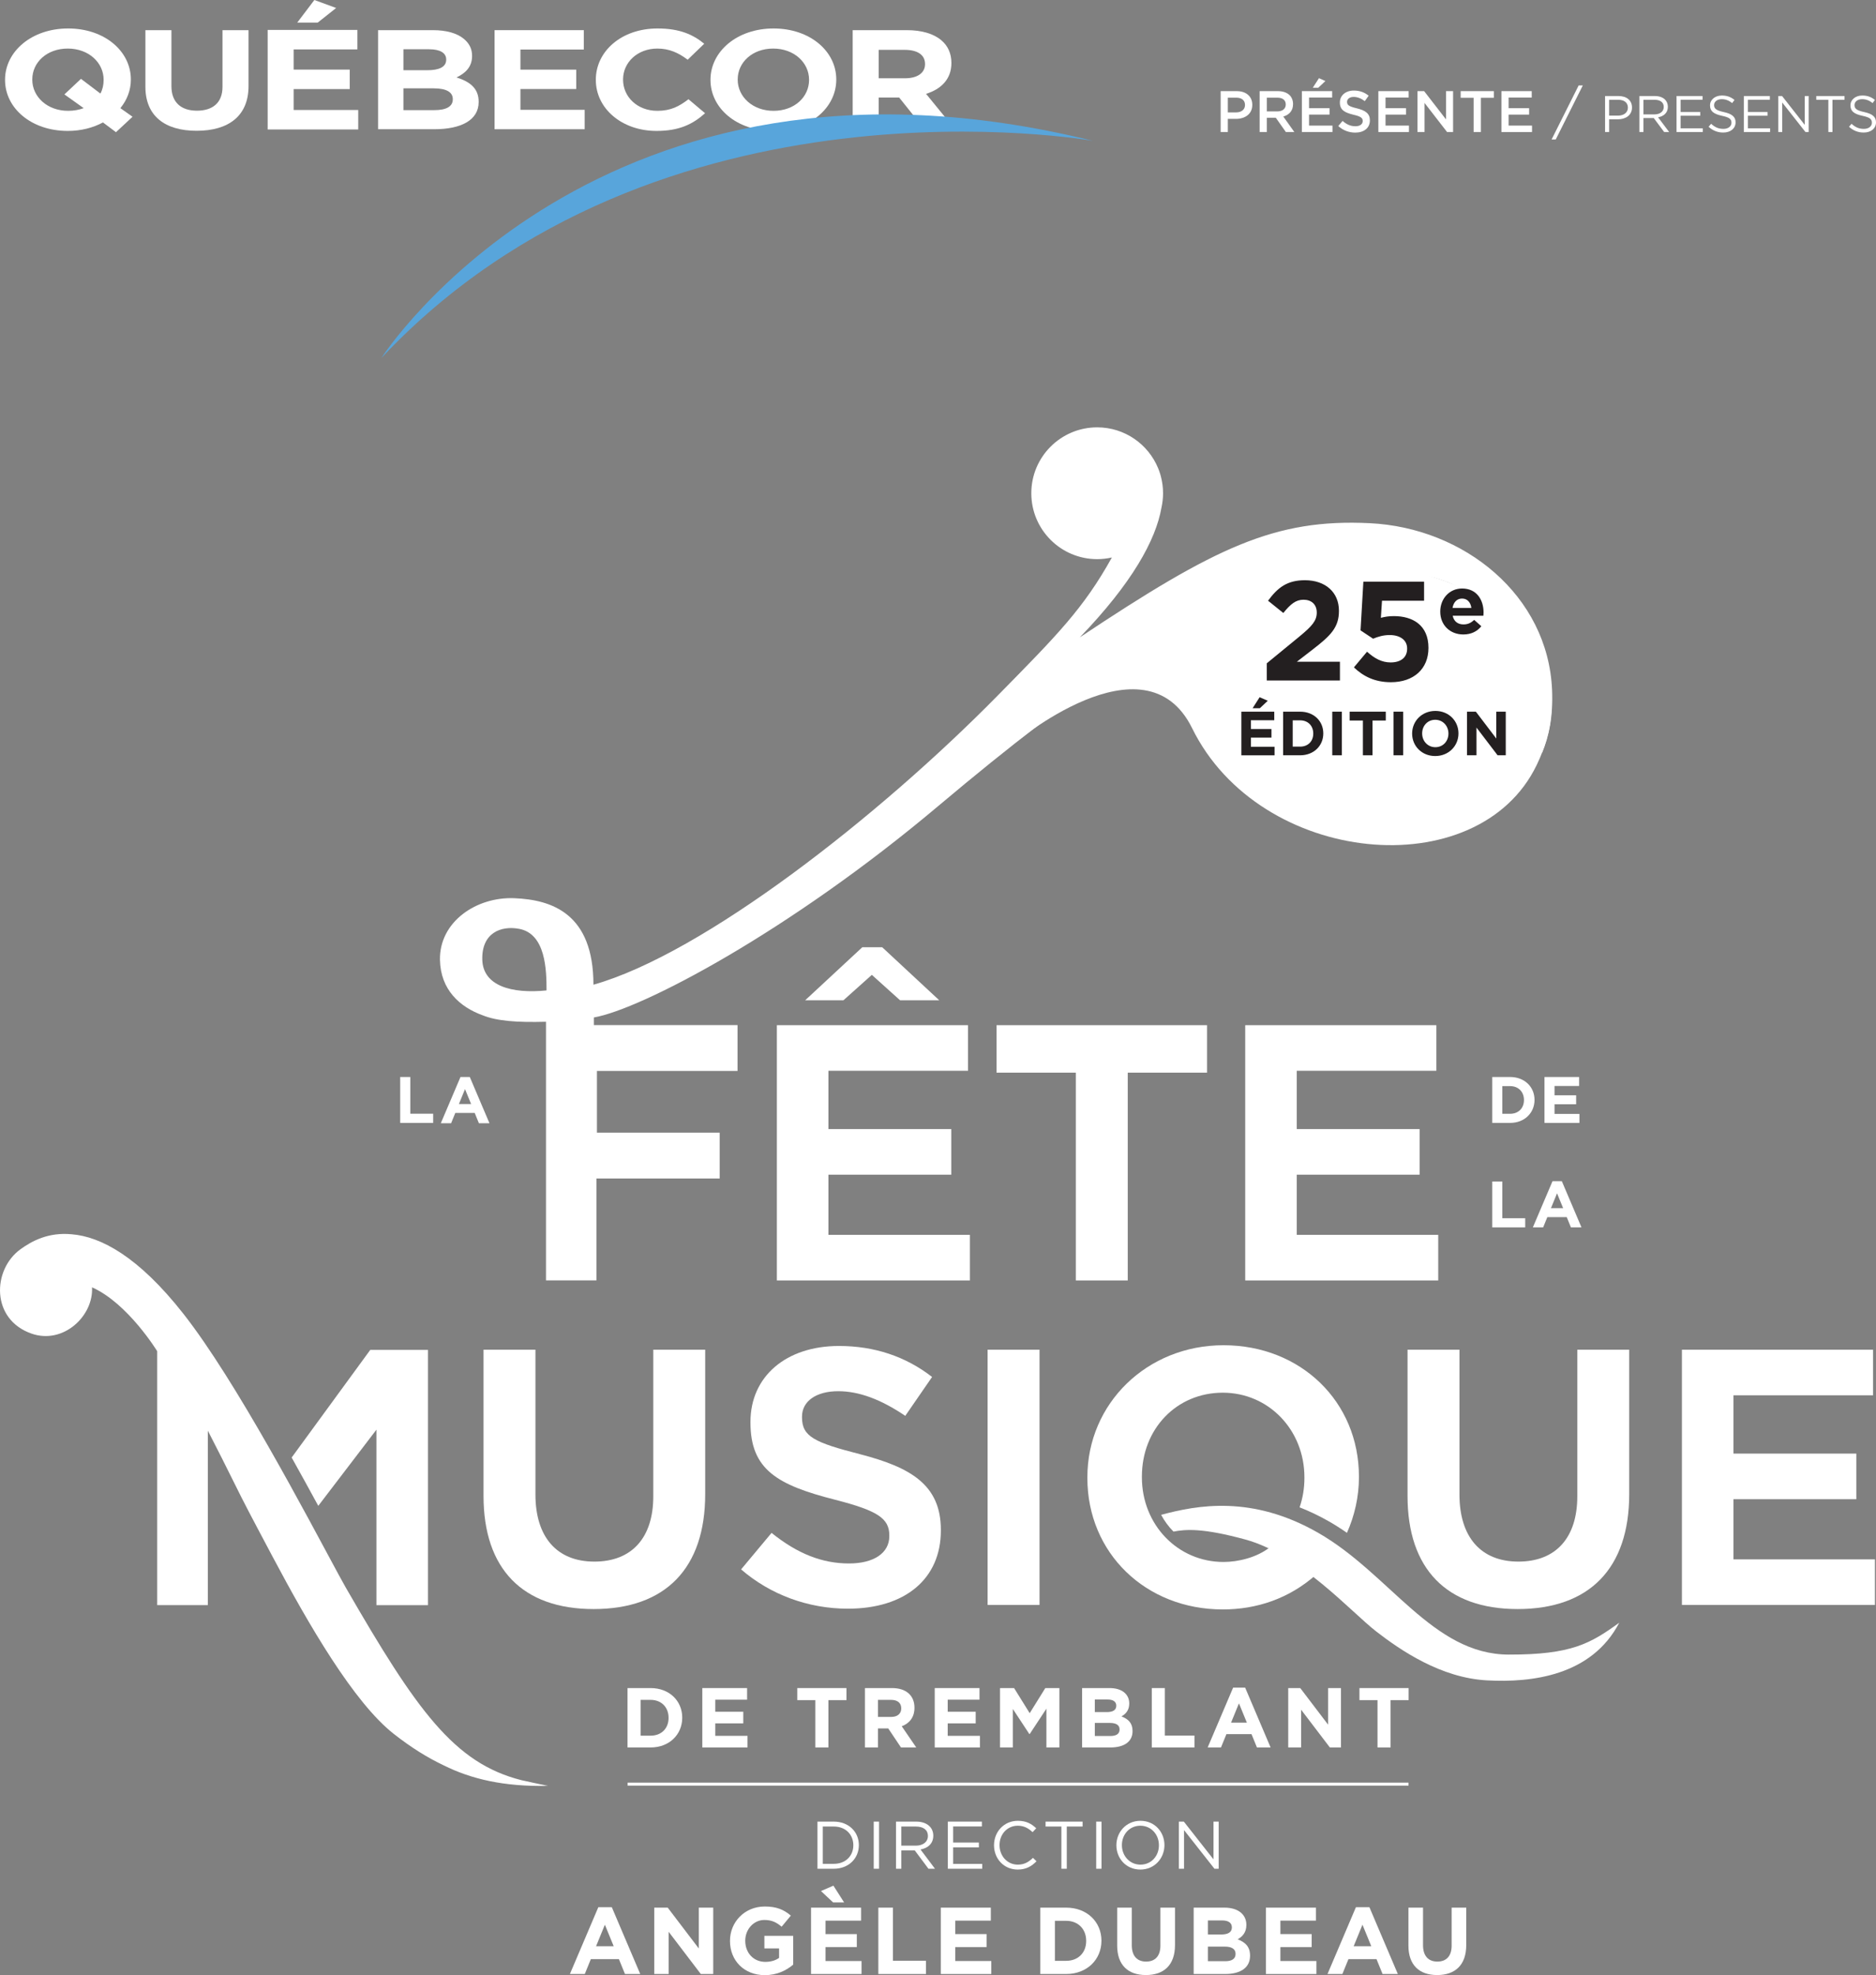 <?xml version="1.0" encoding="UTF-8"?>
<svg id="Calque_1" data-name="Calque 1" xmlns="http://www.w3.org/2000/svg" viewBox="0 0 451.705 475.41">
  <rect x="0" y="0" width="451.705" height="475.41" fill="#808080" stroke="none"/>
  <defs>
    <style>
      .cls-1 {
        fill: #231f20;
      }

      .cls-2 {
        fill: #fff;
      }

      .cls-3 {
        fill: #58a5db;
      }
    </style>
  </defs>
  <polygon class="cls-2" points="199.468 282.742 229.048 282.742 229.048 271.766 199.468 271.766 199.468 257.733 233.083 257.733 233.083 246.757 187.057 246.757 187.057 308.199 233.53 308.199 233.53 297.223 199.468 297.223 199.468 282.742"/>
  <polygon class="cls-2" points="216.719 240.761 226.15 240.761 212.413 227.994 207.629 227.994 193.872 240.761 203.084 240.761 209.921 234.647 216.719 240.761"/>
  <polygon class="cls-2" points="239.946 258.181 259.038 258.181 259.038 308.199 271.538 308.199 271.538 258.181 290.631 258.181 290.631 246.757 239.946 246.757 239.946 258.181"/>
  <polygon class="cls-2" points="312.235 282.742 341.816 282.742 341.816 271.766 312.235 271.766 312.235 257.733 345.849 257.733 345.849 246.757 299.825 246.757 299.825 308.199 346.297 308.199 346.297 297.223 312.235 297.223 312.235 282.742"/>
  <polygon class="cls-2" points="98.791 259.229 96.36 259.229 96.36 270.278 104.3 270.278 104.3 268.068 98.791 268.068 98.791 259.229"/>
  <path class="cls-2" d="M110.876,259.229l-4.737,11.128h2.479l1.01-2.478h4.672l1.01,2.478h2.542l-4.735-11.128h-2.241ZM110.497,265.733l1.469-3.584,1.468,3.584h-2.936Z"/>
  <path class="cls-2" d="M359.301,259.229v11.049h4.309c3.473,0,5.873-2.415,5.873-5.525v-.031c0-3.11-2.4-5.493-5.873-5.493h-4.309ZM366.941,264.753v.032c0,1.958-1.341,3.3-3.331,3.3h-1.878v-6.661h1.878c1.99,0,3.331,1.373,3.331,3.33Z"/>
  <polygon class="cls-2" points="374.298 268.115 374.298 265.795 379.506 265.795 379.506 263.633 374.298 263.633 374.298 261.391 380.217 261.391 380.217 259.229 371.883 259.229 371.883 270.278 380.296 270.278 380.296 268.115 374.298 268.115"/>
  <polygon class="cls-2" points="361.732 284.382 359.301 284.382 359.301 295.431 367.24 295.431 367.24 293.221 361.732 293.221 361.732 284.382"/>
  <path class="cls-2" d="M373.817,284.303l-4.737,11.128h2.479l1.01-2.478h4.672l1.01,2.478h2.542l-4.735-11.128h-2.241ZM373.438,290.807l1.469-3.584,1.468,3.584h-2.936Z"/>
  <path class="cls-2" d="M157.299,360.159c0,9.985-5.171,15.712-14.188,15.712s-14.188-5.891-14.188-16.16v-34.844h-12.499v35.203c0,17.556,9.413,27.224,26.507,27.224,17.324,0,26.866-9.827,26.866-27.673v-34.755h-12.499v35.292Z"/>
  <path class="cls-2" d="M207.129,350.033c-11.034-2.827-14.022-4.251-14.022-8.878v-.178c0-3.717,3.422-6.12,8.719-6.12,4.965,0,10.251,1.942,16.146,5.932l6.455-9.36c-6.376-4.951-13.917-7.459-22.422-7.459-12.746,0-21.309,7.339-21.309,18.262v.178c0,11.366,6.548,15.039,20.305,18.551,10.308,2.643,13.129,4.493,13.129,8.609v.18c0,4.051-3.719,6.568-9.705,6.568-6.47,0-12.41-2.342-18.647-7.358l-7.337,8.786c7.065,6.103,16.172,9.458,25.715,9.458,13.807,0,22.385-7.204,22.385-18.8v-.178c0-10.938-7.428-15.071-19.412-18.193Z"/>
  <rect class="cls-2" x="237.798" y="324.866" width="12.5" height="61.441"/>
  <path class="cls-2" d="M365.418,387.294c17.324,0,26.866-9.827,26.866-27.673v-34.755h-12.5v35.292c0,9.985-5.171,15.712-14.187,15.712s-14.188-5.891-14.188-16.16v-34.844h-12.5v35.203c0,17.556,9.414,27.224,26.508,27.224Z"/>
  <polygon class="cls-2" points="417.386 375.333 417.386 360.852 446.966 360.852 446.966 349.875 417.386 349.875 417.386 335.843 451.001 335.843 451.001 324.866 404.976 324.866 404.976 386.308 451.448 386.308 451.448 375.333 417.386 375.333"/>
  <g>
    <path class="cls-2" d="M156.67,420.607h-5.575v-14.295h5.575c4.493,0,7.597,3.084,7.597,7.106v.041c0,4.023-3.105,7.147-7.597,7.147ZM160.979,413.459c0-2.533-1.736-4.309-4.309-4.309h-2.43v8.618h2.43c2.573,0,4.309-1.736,4.309-4.268v-.041Z"/>
    <path class="cls-2" d="M169.102,420.607v-14.295h10.783v2.798h-7.658v2.9h6.739v2.798h-6.739v3.002h7.76v2.798h-10.885Z"/>
    <path class="cls-2" d="M199.463,409.212v11.395h-3.145v-11.395h-4.35v-2.9h11.845v2.9h-4.35Z"/>
    <path class="cls-2" d="M216.939,420.607l-3.063-4.575h-2.471v4.575h-3.145v-14.295h6.535c3.369,0,5.391,1.777,5.391,4.717v.041c0,2.308-1.246,3.758-3.063,4.432l3.492,5.105h-3.676ZM217.001,411.192c0-1.348-.94-2.042-2.471-2.042h-3.125v4.105h3.186c1.532,0,2.41-.816,2.41-2.022v-.041Z"/>
    <path class="cls-2" d="M225.063,420.607v-14.295h10.783v2.798h-7.658v2.9h6.74v2.798h-6.74v3.002h7.761v2.798h-10.885Z"/>
    <path class="cls-2" d="M251.954,420.607v-9.333l-4.023,6.106h-.082l-3.982-6.045v9.272h-3.084v-14.295h3.39l3.758,6.044,3.758-6.044h3.39v14.295h-3.124Z"/>
    <path class="cls-2" d="M267.347,420.607h-6.801v-14.295h6.637c2.92,0,4.717,1.45,4.717,3.696v.041c0,1.613-.858,2.512-1.879,3.084,1.654.633,2.675,1.593,2.675,3.512v.041c0,2.614-2.123,3.921-5.35,3.921ZM268.776,410.539c0-.94-.735-1.47-2.062-1.47h-3.104v3.022h2.9c1.388,0,2.266-.449,2.266-1.511v-.041ZM269.573,416.257c0-.96-.715-1.552-2.328-1.552h-3.635v3.145h3.737c1.388,0,2.226-.49,2.226-1.552v-.041Z"/>
    <path class="cls-2" d="M277.329,420.607v-14.295h3.145v11.436h7.128v2.859h-10.272Z"/>
    <path class="cls-2" d="M302.648,420.607l-1.307-3.206h-6.045l-1.307,3.206h-3.206l6.127-14.397h2.9l6.126,14.397h-3.288ZM298.318,409.988l-1.899,4.636h3.798l-1.899-4.636Z"/>
    <path class="cls-2" d="M320.205,420.607l-6.923-9.088v9.088h-3.104v-14.295h2.9l6.698,8.801v-8.801h3.104v14.295h-2.675Z"/>
    <path class="cls-2" d="M334.822,409.212v11.395h-3.145v-11.395h-4.35v-2.9h11.844v2.9h-4.35Z"/>
  </g>
  <rect class="cls-2" x="151.117" y="429.075" width="188.032" height=".718"/>
  <g>
    <path class="cls-2" d="M200.768,449.8h-3.938v-11.345h3.938c3.565,0,6.029,2.447,6.029,5.656s-2.464,5.689-6.029,5.689ZM200.768,439.638h-2.658v8.979h2.658c2.868,0,4.7-1.945,4.7-4.474s-1.832-4.505-4.7-4.505Z"/>
    <path class="cls-2" d="M211.658,438.455v11.345h-1.281v-11.345h1.281Z"/>
    <path class="cls-2" d="M223.554,449.8l-3.29-4.408h-3.241v4.408h-1.28v-11.345h4.878c2.496,0,4.1,1.345,4.1,3.387,0,1.897-1.296,2.998-3.079,3.323l3.484,4.636h-1.572ZM220.524,439.638h-3.501v4.603h3.485c1.702,0,2.917-.875,2.917-2.35,0-1.41-1.07-2.253-2.901-2.253Z"/>
    <path class="cls-2" d="M236.422,439.622h-6.92v3.873h6.191v1.167h-6.191v3.971h7.001v1.167h-8.282v-11.345h8.201v1.167Z"/>
    <path class="cls-2" d="M245.028,449.994c-3.274,0-5.689-2.577-5.689-5.851,0-3.241,2.399-5.883,5.738-5.883,2.058,0,3.29.729,4.424,1.799l-.875.94c-.956-.908-2.026-1.556-3.565-1.556-2.513,0-4.393,2.026-4.393,4.668s1.896,4.7,4.393,4.7c1.556,0,2.576-.599,3.663-1.636l.843.827c-1.183,1.199-2.48,1.993-4.538,1.993Z"/>
    <path class="cls-2" d="M256.859,449.8h-1.297v-10.162h-3.809v-1.183h8.914v1.183h-3.808v10.162Z"/>
    <path class="cls-2" d="M265.221,438.455v11.345h-1.28v-11.345h1.28Z"/>
    <path class="cls-2" d="M274.573,449.994c-3.452,0-5.77-2.707-5.77-5.851s2.35-5.883,5.802-5.883,5.77,2.707,5.77,5.851-2.35,5.884-5.802,5.884ZM274.573,439.443c-2.593,0-4.441,2.075-4.441,4.668s1.88,4.7,4.473,4.7,4.441-2.075,4.441-4.668-1.88-4.7-4.473-4.7Z"/>
    <path class="cls-2" d="M292.19,438.455h1.248v11.345h-1.021l-7.326-9.303v9.303h-1.248v-11.345h1.2l7.148,9.092v-9.092Z"/>
  </g>
  <g>
    <path class="cls-2" d="M150.481,475.136l-1.46-3.583h-6.755l-1.46,3.583h-3.583l6.846-16.088h3.24l6.846,16.088h-3.674ZM145.643,463.27l-2.122,5.18h4.245l-2.123-5.18Z"/>
    <path class="cls-2" d="M168.739,475.136l-7.736-10.155v10.155h-3.468v-15.974h3.24l7.485,9.836v-9.836h3.468v15.974h-2.989Z"/>
    <path class="cls-2" d="M184.166,475.41c-4.975,0-8.398-3.491-8.398-8.216v-.046c0-4.541,3.537-8.26,8.375-8.26,2.875,0,4.609.776,6.275,2.191l-2.213,2.669c-1.233-1.027-2.328-1.62-4.176-1.62-2.556,0-4.587,2.259-4.587,4.975v.046c0,2.921,2.008,5.066,4.838,5.066,1.278,0,2.419-.32,3.308-.959v-2.282h-3.537v-3.035h6.937v6.937c-1.643,1.392-3.902,2.533-6.823,2.533Z"/>
    <path class="cls-2" d="M195.282,475.136v-15.974h12.049v3.126h-8.558v3.241h7.53v3.126h-7.53v3.355h8.671v3.126h-12.162ZM200.599,457.906l-2.921-2.738,2.989-1.301,2.579,4.039h-2.647Z"/>
    <path class="cls-2" d="M211.485,475.136v-15.974h3.515v12.779h7.964v3.195h-11.478Z"/>
    <path class="cls-2" d="M226.524,475.136v-15.974h12.049v3.126h-8.558v3.241h7.531v3.126h-7.531v3.355h8.672v3.126h-12.163Z"/>
    <path class="cls-2" d="M256.717,475.136h-6.23v-15.974h6.23c5.021,0,8.489,3.446,8.489,7.942v.046c0,4.496-3.468,7.987-8.489,7.987ZM261.531,467.148c0-2.83-1.939-4.815-4.815-4.815h-2.716v9.63h2.716c2.875,0,4.815-1.94,4.815-4.77v-.046Z"/>
    <path class="cls-2" d="M275.911,475.386c-4.29,0-6.915-2.396-6.915-7.097v-9.128h3.515v9.037c0,2.601,1.301,3.948,3.446,3.948s3.446-1.301,3.446-3.833v-9.151h3.514v9.014c0,4.838-2.716,7.211-7.005,7.211Z"/>
    <path class="cls-2" d="M295.012,475.136h-7.6v-15.974h7.417c3.263,0,5.271,1.62,5.271,4.131v.046c0,1.803-.959,2.807-2.1,3.446,1.849.708,2.99,1.78,2.99,3.925v.046c0,2.921-2.374,4.381-5.979,4.381ZM296.609,463.886c0-1.05-.821-1.643-2.305-1.643h-3.468v3.377h3.241c1.552,0,2.533-.502,2.533-1.688v-.046ZM297.499,470.275c0-1.072-.799-1.734-2.601-1.734h-4.062v3.515h4.176c1.552,0,2.487-.547,2.487-1.734v-.046Z"/>
    <path class="cls-2" d="M304.803,475.136v-15.974h12.049v3.126h-8.558v3.241h7.531v3.126h-7.531v3.355h8.672v3.126h-12.163Z"/>
    <path class="cls-2" d="M332.896,475.136l-1.46-3.583h-6.754l-1.46,3.583h-3.583l6.845-16.088h3.241l6.846,16.088h-3.674ZM328.058,463.27l-2.122,5.18h4.244l-2.122-5.18Z"/>
    <path class="cls-2" d="M346.038,475.386c-4.29,0-6.915-2.396-6.915-7.097v-9.128h3.515v9.037c0,2.601,1.301,3.948,3.446,3.948s3.446-1.301,3.446-3.833v-9.151h3.514v9.014c0,4.838-2.716,7.211-7.005,7.211Z"/>
  </g>
  <path class="cls-2" d="M363.26,398.254c-18.338-.039-28.639-19.469-45.903-29.334-15.887-9.078-28.986-6.669-37.782-4.305.803,1.497,1.809,2.854,2.981,4.036,2.932-.57,7.062-.894,17.332,1.914,13.153,3.597,25.484,17.469,31.445,22.093,5.96,4.624,15.62,11.178,26.615,11.794,10.877.61,25.278-1.107,31.94-13.877-6.93,5.024-11.521,7.712-26.628,7.68Z"/>
  <path class="cls-2" d="M294.603,375.959c-11.022,0-19.656-8.949-19.656-20.373v-.178c0-11.513,8.372-20.193,19.476-20.193,11.022,0,19.656,8.948,19.656,20.372v.181c0,2.442-.395,4.806-1.158,7.048,2.306.895,4.683,2.017,7.127,3.414,1.472.841,2.89,1.756,4.27,2.718,1.852-4.11,2.889-8.761,2.889-13.36v-.178c0-18.025-14.017-31.617-32.604-31.617-18.383,0-32.783,13.966-32.783,31.795v.181c0,18.025,14.016,31.617,32.603,31.617,8.128,0,15.971-2.578,22.519-8.412l-11.271-6.489c-3.081,2.407-7.555,3.476-11.068,3.476Z"/>
  <path class="cls-2" d="M131.944,429.856c-2.445-.507-4.58-.969-6.454-1.39-16.123-4.114-25.092-16.633-42.241-46.354-.583-1.033-1.133-2.027-1.63-2.946-7.894-14.592-24.758-46.765-37.436-62.911-10.872-13.847-19.932-18.595-26.897-19.166-5.609-.553-9.627,1.616-12.378,3.615-6.767,4.916-7.145,16.905,2.73,20.306,7.628,2.627,14.898-4.266,14.519-11.155,8.629,3.82,15.688,15.37,15.688,15.37v61.117h12.2v-41.981l3.396,6.655c4.502,9.065,5.298,10.659,8.545,16.792.71,1.374,1.423,2.718,2.138,4.032.458.863.956,1.801,1.5,2.826,8.744,16.482,19.583,35.137,29.183,42.673,4.166,3.27,8.114,5.727,11.995,7.56,6.625,3.308,14.498,5.168,25.143,4.955Z"/>
  <path class="cls-2" d="M76.572,362.337c.022.036.044.073.067.109l13.999-18.329v42.238h12.411v-61.443h-13.896l-18.929,25.911c2.234,3.986,4.371,7.876,6.348,11.514Z"/>
  <path class="cls-2" d="M225.815,194.089c36.359-30.618,55.287-41.79,70.742-48.414,2.418-1.036,5.005-2.01,7.709-2.883,12.597-4.268,37.763-10.153,52.026,1.866,13.246,11.162,15.541,21.958,14.967,36.629,1.716-3.959,2.719-8.962,2.447-15.251-.981-22.691-21.097-39.004-43.91-40.108-22.814-1.104-37.164,5.765-69.79,27.475,12.561-13.029,18.302-23.411,19.654-31.233.246-1.11.381-2.264.381-3.448,0-1.41-.186-2.777-.532-4.078-.054-.211-.114-.418-.177-.622-.003-.009-.006-.019-.009-.028-.074-.241-.154-.477-.24-.709-.008-.022-.017-.044-.025-.066-.069-.183-.138-.367-.214-.544-2.378-5.759-8.047-9.813-14.664-9.813-8.76,0-15.861,7.101-15.861,15.861s7.101,15.861,15.861,15.861c1.218,0,2.402-.142,3.541-.402-6.87,12.366-13.295,18.799-27.462,33.204-28.644,29.125-70.879,62.15-97.372,69.632,0-17.049-9.897-20.464-19.089-20.825-9.15-.359-18.039,5.72-17.864,14.848.138,7.193,4.783,11.36,10.301,13.346,3.414,1.374,8.225,1.74,15.23,1.549v62.248h12.143v-24.523h29.682v-11.039h-29.56v-14.841h33.853v-11.039h-34.588v-1.84c11.407-1.963,46.899-20.564,82.821-50.813ZM131.597,238.391c-8.463.859-15.289-1.125-15.47-7.368-.188-6.508,4.528-8.285,8.895-7.452,6.383,1.217,6.574,9.912,6.574,14.82Z"/>
  <g>
    <path class="cls-2" d="M293.91,21.935h3.88c2.292,0,3.74,1.308,3.74,3.29v.028c0,2.208-1.772,3.36-3.937,3.36h-1.955v3.163h-1.729v-9.842ZM297.649,27.053c1.308,0,2.123-.731,2.123-1.758v-.028c0-1.153-.83-1.758-2.123-1.758h-2.011v3.543h2.011Z"/>
    <path class="cls-2" d="M303.3,21.935h4.386c1.238,0,2.208.366,2.84.984.52.534.815,1.265.815,2.123v.028c0,1.617-.97,2.587-2.348,2.981l2.657,3.726h-2.039l-2.418-3.43h-2.165v3.43h-1.729v-9.842ZM307.561,26.814c1.237,0,2.025-.647,2.025-1.645v-.028c0-1.054-.76-1.631-2.039-1.631h-2.517v3.304h2.531Z"/>
    <path class="cls-2" d="M313.464,21.935h7.297v1.547h-5.568v2.559h4.935v1.547h-4.935v2.643h5.638v1.547h-7.367v-9.842ZM317.583,18.814l1.547.689-1.716,1.617h-1.322l1.491-2.306Z"/>
    <path class="cls-2" d="M322.223,30.343l1.04-1.237c.943.816,1.884,1.28,3.107,1.28,1.069,0,1.744-.492,1.744-1.237v-.028c0-.703-.394-1.082-2.222-1.504-2.095-.506-3.276-1.125-3.276-2.938v-.028c0-1.687,1.407-2.854,3.36-2.854,1.435,0,2.573.436,3.571,1.237l-.928,1.308c-.886-.661-1.772-1.012-2.671-1.012-1.012,0-1.603.52-1.603,1.167v.028c0,.759.45,1.096,2.334,1.546,2.081.506,3.164,1.251,3.164,2.882v.028c0,1.842-1.449,2.938-3.515,2.938-1.505,0-2.924-.52-4.105-1.575Z"/>
    <path class="cls-2" d="M331.881,21.935h7.297v1.547h-5.568v2.559h4.935v1.547h-4.935v2.643h5.638v1.547h-7.367v-9.842Z"/>
    <path class="cls-2" d="M341.299,21.935h1.603l5.272,6.805v-6.805h1.702v9.842h-1.449l-5.427-7.002v7.002h-1.701v-9.842Z"/>
    <path class="cls-2" d="M354.823,23.538h-3.121v-1.603h7.986v1.603h-3.121v8.239h-1.744v-8.239Z"/>
    <path class="cls-2" d="M361.515,21.935h7.297v1.547h-5.568v2.559h4.935v1.547h-4.935v2.643h5.638v1.547h-7.367v-9.842Z"/>
    <path class="cls-2" d="M380.115,20.557h.998l-6.524,13.02h-.998l6.524-13.02Z"/>
    <path class="cls-2" d="M386.47,23.115h3.242c1.955,0,3.242,1.04,3.242,2.747v.025c0,1.868-1.559,2.834-3.403,2.834h-2.103v3.056h-.978v-8.662ZM389.587,27.83c1.435,0,2.376-.767,2.376-1.905v-.025c0-1.238-.928-1.881-2.326-1.881h-2.19v3.811h2.14Z"/>
    <path class="cls-2" d="M394.733,23.115h3.725c1.064,0,1.917.322,2.462.866.42.421.669,1.027.669,1.708v.025c0,1.435-.99,2.277-2.351,2.524l2.66,3.539h-1.2l-2.512-3.366h-2.475v3.366h-.978v-8.662ZM398.371,27.533c1.299,0,2.227-.668,2.227-1.782v-.025c0-1.064-.816-1.708-2.215-1.708h-2.673v3.514h2.66Z"/>
    <path class="cls-2" d="M403.678,23.115h6.261v.891h-5.283v2.957h4.727v.891h-4.727v3.032h5.345v.891h-6.323v-8.662Z"/>
    <path class="cls-2" d="M411.398,30.515l.606-.718c.903.817,1.77,1.225,2.969,1.225,1.163,0,1.931-.619,1.931-1.472v-.025c0-.804-.433-1.262-2.252-1.645-1.992-.433-2.908-1.077-2.908-2.5v-.025c0-1.361,1.2-2.363,2.846-2.363,1.262,0,2.165.359,3.044,1.064l-.57.755c-.804-.656-1.608-.94-2.499-.94-1.126,0-1.844.619-1.844,1.398v.025c0,.817.446,1.274,2.351,1.683,1.93.42,2.821,1.126,2.821,2.45v.025c0,1.485-1.237,2.45-2.957,2.45-1.373,0-2.499-.458-3.538-1.386Z"/>
    <path class="cls-2" d="M419.884,23.115h6.261v.891h-5.283v2.957h4.726v.891h-4.726v3.032h5.345v.891h-6.323v-8.662Z"/>
    <path class="cls-2" d="M428.173,23.115h.916l5.456,6.942v-6.942h.952v8.662h-.779l-5.593-7.102v7.102h-.952v-8.662Z"/>
    <path class="cls-2" d="M440.234,24.019h-2.908v-.903h6.805v.903h-2.908v7.758h-.99v-7.758Z"/>
    <path class="cls-2" d="M445.209,30.515l.606-.718c.903.817,1.77,1.225,2.969,1.225,1.163,0,1.931-.619,1.931-1.472v-.025c0-.804-.433-1.262-2.252-1.645-1.992-.433-2.908-1.077-2.908-2.5v-.025c0-1.361,1.2-2.363,2.846-2.363,1.262,0,2.165.359,3.044,1.064l-.57.755c-.804-.656-1.608-.94-2.499-.94-1.126,0-1.844.619-1.844,1.398v.025c0,.817.446,1.274,2.351,1.683,1.93.42,2.821,1.126,2.821,2.45v.025c0,1.485-1.237,2.45-2.957,2.45-1.373,0-2.499-.458-3.538-1.386Z"/>
  </g>
  <polygon class="cls-2" points="64.448 7.201 86.051 7.201 86.051 11.891 70.708 11.891 70.708 16.753 84.21 16.753 84.21 21.441 70.708 21.441 70.708 26.475 86.256 26.475 86.256 31.165 64.448 31.165 64.448 7.201"/>
  <polygon class="cls-2" points="75.692 0 80.935 1.922 76.496 5.443 71.569 5.443 75.692 0"/>
  <path class="cls-2" d="M194.805,19.249v-.067c0-4.089-3.585-7.492-8.631-7.492s-8.549,3.339-8.549,7.424v.068c0,4.089,3.58,7.494,8.628,7.494s8.552-3.339,8.552-7.427M171.071,19.249v-.067c0-6.779,6.39-12.329,15.181-12.329s15.106,5.484,15.106,12.261v.068c0,6.778-6.391,12.331-15.185,12.331s-15.102-5.482-15.102-12.265"/>
  <path class="cls-2" d="M217.926,18.841c3.052,0,4.805-1.358,4.805-3.371v-.07c0-2.246-1.874-3.403-4.925-3.403h-6.228v6.845h6.348M205.31,7.26h13.026c3.623,0,6.429.85,8.306,2.42,1.586,1.326,2.44,3.198,2.44,5.448v.067c0,3.85-2.485,6.271-6.106,7.393l6.959,8.518h-7.326l-6.108-7.629h-4.924v7.629h-6.268V7.26Z"/>
  <path class="cls-2" d="M20.15,26.031l-4.643-3.305,3.991-3.75,4.679,3.544c.528-.988.772-2.079.772-3.272v-.067c0-4.089-3.577-7.492-8.631-7.492s-8.545,3.339-8.545,7.424v.068c0,4.089,3.579,7.494,8.631,7.494,1.383,0,2.646-.239,3.747-.645M24.788,29.47c-2.4,1.294-5.291,2.043-8.471,2.043-8.79,0-15.102-5.482-15.102-12.265v-.067c0-6.779,6.393-12.329,15.188-12.329s15.103,5.484,15.103,12.261v.068c0,2.487-.895,4.871-2.525,6.849l2.933,2.072-3.988,3.716-3.137-2.349Z"/>
  <path class="cls-2" d="M35.008,20.885V7.26h6.268v13.489c0,3.886,2.321,5.893,6.145,5.893s6.15-1.944,6.15-5.72V7.26h6.271v13.456c0,7.224-4.846,10.765-12.497,10.765s-12.336-3.577-12.336-10.595"/>
  <path class="cls-2" d="M104.584,26.509c2.772,0,4.441-.821,4.441-2.591v-.073c0-1.597-1.425-2.582-4.638-2.582h-7.251v5.246h7.448M102.918,16.901c2.769,0,4.518-.752,4.518-2.524v-.067c0-1.565-1.466-2.452-4.113-2.452h-6.187v5.042h5.782ZM91.032,7.26h13.231c3.255,0,5.822.746,7.448,2.114,1.303,1.089,1.956,2.415,1.956,4.048v.074c0,2.687-1.711,4.186-3.747,5.137,3.299,1.061,5.332,2.657,5.332,5.861v.067c0,4.364-4.232,6.544-10.668,6.544h-13.552V7.26Z"/>
  <polygon class="cls-2" points="119.082 7.26 140.574 7.26 140.574 11.923 125.311 11.923 125.311 16.764 138.744 16.764 138.744 21.428 125.311 21.428 125.311 26.436 140.78 26.436 140.78 31.105 119.082 31.105 119.082 7.26"/>
  <path class="cls-2" d="M143.463,19.249v-.067c0-6.779,6.107-12.329,14.866-12.329,5.371,0,8.586,1.499,11.233,3.676l-3.988,3.849c-2.2-1.668-4.437-2.688-7.287-2.688-4.805,0-8.267,3.339-8.267,7.424v.068c0,4.089,3.382,7.494,8.267,7.494,3.258,0,5.248-1.089,7.487-2.79l3.991,3.369c-2.932,2.623-6.186,4.259-11.684,4.259-8.385,0-14.617-5.418-14.617-12.265"/>
  <path class="cls-3" d="M91.829,86.168S144.168,4.541,263.207,33.913c0,0-104.698-18.708-171.378,52.255"/>
  <path class="cls-2" d="M369.994,184.16c-14.136,29.254-66.633,24.318-82.953-8.884-11.388-23.168-43.194,3.927-43.194,3.927,0,0,26.681-29.962,53.011-39.071,41.427-14.333,90.578,7.932,73.136,44.029Z"/>
  <g>
    <path class="cls-1" d="M305.018,159.65l7.921-6.494c2.958-2.447,4.113-3.74,4.113-5.711,0-2.006-1.325-3.094-3.195-3.094-1.836,0-3.094,1.02-4.861,3.195l-3.672-2.957c2.346-3.195,4.624-4.93,8.873-4.93,4.93,0,8.193,2.889,8.193,7.344v.066c0,3.979-2.04,5.949-6.256,9.213l-3.875,2.992h10.369v4.521h-17.61v-4.146Z"/>
    <path class="cls-1" d="M325.995,160.634l3.162-3.773c1.802,1.633,3.569,2.584,5.677,2.584,2.448,0,3.978-1.189,3.978-3.297v-.068c0-2.039-1.733-3.23-4.215-3.23-1.496,0-2.856.408-3.979.885l-3.025-2.006.68-11.729h14.619v4.59h-10.131l-.272,4.113c.952-.238,1.802-.408,3.128-.408,4.623,0,8.329,2.244,8.329,7.615v.068c0,5.031-3.569,8.227-9.043,8.227-3.808,0-6.596-1.359-8.907-3.57Z"/>
    <path class="cls-1" d="M346.785,147.222v-.039c0-3.033,2.161-5.531,5.253-5.531,3.548,0,5.174,2.756,5.174,5.768,0,.238-.021.516-.04.793h-7.394c.298,1.369,1.249,2.082,2.597,2.082,1.011,0,1.744-.316,2.577-1.09l1.725,1.525c-.991,1.229-2.419,1.982-4.341,1.982-3.191,0-5.551-2.24-5.551-5.49ZM354.279,146.329c-.179-1.348-.972-2.26-2.24-2.26-1.249,0-2.062.893-2.299,2.26h4.539Z"/>
    <path class="cls-1" d="M298.898,171.296h7.92v2.057h-5.625v2.129h4.95v2.055h-4.95v2.205h5.7v2.055h-7.995v-10.5ZM303.292,167.818l1.966.855-1.92,1.799h-1.74l1.694-2.654Z"/>
    <path class="cls-1" d="M308.948,171.296h4.095c3.3,0,5.58,2.266,5.58,5.221v.029c0,2.955-2.28,5.25-5.58,5.25h-4.095v-10.5ZM313.042,179.712c1.891,0,3.165-1.275,3.165-3.135v-.031c0-1.859-1.274-3.164-3.165-3.164h-1.784v6.33h1.784Z"/>
    <path class="cls-1" d="M320.784,171.296h2.31v10.5h-2.31v-10.5Z"/>
    <path class="cls-1" d="M328.163,173.427h-3.195v-2.131h8.7v2.131h-3.195v8.369h-2.31v-8.369Z"/>
    <path class="cls-1" d="M335.543,171.296h2.31v10.5h-2.31v-10.5Z"/>
    <path class="cls-1" d="M340.013,176.578v-.031c0-2.984,2.354-5.43,5.595-5.43s5.564,2.416,5.564,5.4v.029c0,2.986-2.354,5.43-5.595,5.43s-5.564-2.414-5.564-5.398ZM348.758,176.578v-.031c0-1.799-1.32-3.299-3.181-3.299s-3.149,1.469-3.149,3.27v.029c0,1.801,1.32,3.301,3.18,3.301s3.15-1.471,3.15-3.27Z"/>
    <path class="cls-1" d="M353.228,171.296h2.13l4.92,6.465v-6.465h2.28v10.5h-1.965l-5.085-6.674v6.674h-2.28v-10.5Z"/>
  </g>
</svg>
